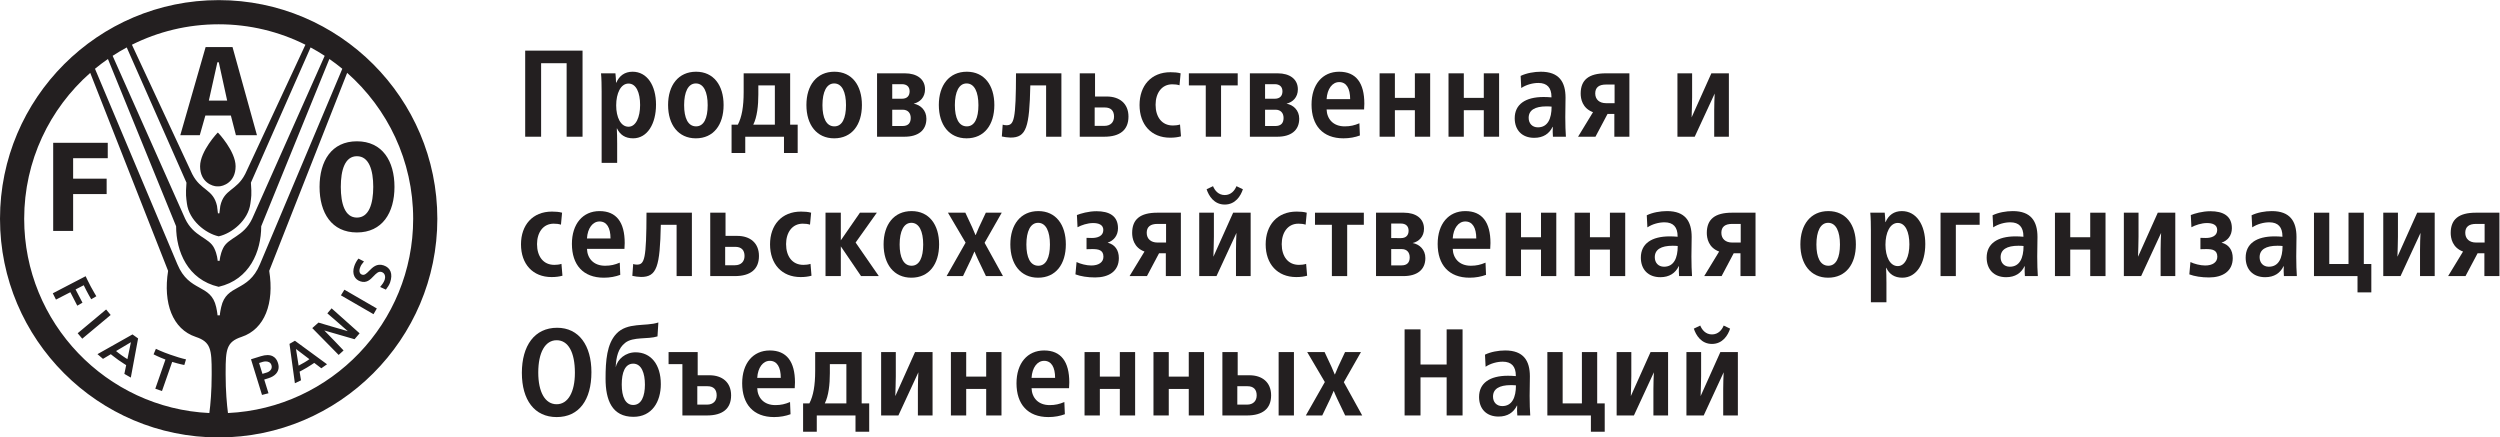 <?xml version="1.0" encoding="UTF-8" standalone="no"?>
<svg
   xmlns:dc="http://purl.org/dc/elements/1.1/"
   xmlns:cc="http://creativecommons.org/ns#"
   xmlns:rdf="http://www.w3.org/1999/02/22-rdf-syntax-ns#"
   xmlns:svg="http://www.w3.org/2000/svg"
   xmlns="http://www.w3.org/2000/svg"
   viewBox="0 0 324 56.693"
   height="56.693"
   width="324"
   xml:space="preserve"
   id="svg2"
   version="1.1"><defs
     id="defs6" /><g
     transform="matrix(1.333,0,0,-1.333,0,56.693)"
     id="g10"><g
       transform="scale(0.1)"
       id="g12"><path
         id="path14"
         style="fill:#231f20;fill-opacity:1;fill-rule:nonzero;stroke:none"
         d="m 348.5,173.895 5.406,-2.805 -0.543,-0.629 c -1.758,-2.121 -2.543,-3.219 -3.367,-5.641 -0.422,-1.101 -0.914,-3.179 -0.09,-4.765 0.399,-0.856 1.117,-1.465 2.16,-1.793 2.399,-0.817 4.465,1.285 6.852,3.726 3.328,3.379 7.449,7.555 14.113,5.293 6.77,-2.301 9.063,-8.328 6.27,-16.527 -0.848,-2.488 -2.399,-4.645 -3.828,-6.598 l -0.332,-0.429 -5.586,2.586 0.558,0.652 c 0.664,0.793 3,3.543 3.871,6.226 0.852,2.383 0.766,6.414 -2.863,7.637 -2.996,1.035 -5.258,-1.281 -7.879,-3.992 -3.187,-3.359 -6.855,-7.145 -12.894,-5.07 -2.653,0.879 -4.641,2.589 -5.762,4.824 -1.363,2.73 -1.402,6.25 -0.145,9.898 0.813,2.481 2.176,5.024 3.75,7.004 z m -13.656,-30.247 31.523,-18.261 -3.215,-5.559 -31.687,18.34 z m -12.446,-18.121 27.227,-24.289 -4.914,-5.742 c 0,0 -25.516,7.473 -29.395,8.512 2.883,-2.77 18.715,-19.442 18.715,-19.442 l -4.777,-4.336 -25.649,26.078 6.02,5.375 c 0,0 24.637,-7.348 28.512,-8.348 -2.883,2.711 -19.879,17.328 -19.879,17.328 z M 290.313,69.809 c 0.933,0.445 3.355,1.75 5.757,3.195 2.153,1.301 3.868,2.383 4.735,3.094 -1.258,0.938 -11.008,8.367 -13.035,9.914 0.414,-2.547 2.293,-14.633 2.543,-16.203 z m -3.579,24.203 31.215,-22.859 -5.547,-3.891 c 0,0 -6.273,4.746 -6.894,5.234 -0.371,-0.227 -3.582,-2.488 -7.063,-4.543 -3.269,-1.973 -6.808,-3.742 -7.16,-3.949 0.153,-0.789 1.371,-8.449 1.371,-8.449 l -5.961,-2.852 -5.242,38.277 z M 251.895,72.371 c 0.312,-1.059 2.96,-9.504 3.269,-10.547 1.324,0.387 4.199,1.285 4.199,1.285 0.953,0.285 3.215,1.184 4.289,3.258 0.352,0.676 0.543,1.406 0.543,2.195 0,0.594 -0.129,1.184 -0.316,1.859 -0.41,1.219 -1.152,2.176 -2.297,2.766 -1.941,1.035 -4.555,0.793 -6.187,0.285 0,0 -2.606,-0.816 -3.5,-1.102 z m 13.375,6.535 c 2.359,-1.238 4.078,-3.438 5.007,-6.555 0.414,-1.301 0.641,-2.566 0.641,-3.789 0,-5.027 -3.52,-8.996 -9.871,-10.969 0,0 -3.211,-0.996 -4.16,-1.305 0.371,-1.137 4.16,-13.336 4.16,-13.336 l -6.317,-1.625 -10.703,34.668 9.567,2.973 c 4.781,1.504 8.754,1.484 11.676,-0.062 z m -113.704,7.269 c 0,0 5.832,-2.914 14.114,-5.742 5.648,-1.953 10.457,-3.481 15.156,-4.519 l -1.637,-5.477 c 0,0 -4.492,0.793 -11.801,3.016 -0.41,-1.203 -9.914,-28.34 -9.914,-28.34 l -6.5,2.258 c 0,0 9.461,27.18 9.875,28.359 -6.812,2.547 -11.55,5.07 -11.55,5.07 z M 112.836,84 c 0.641,-0.555 2.98,-2.43 5.402,-4.156 2.461,-1.711 4.922,-3.34 5.649,-3.688 0.351,1.613 2.883,14.133 3.394,16.433 -2.051,-1.223 -13,-7.719 -14.445,-8.59 z m 15.957,16.18 5.465,-3.907 -7.078,-38.07 -6.274,3.602 c 0,0 1.574,7.762 1.758,8.492 -0.305,0.266 -3.953,2.441 -7.492,4.945 -3.606,2.566 -7.102,5.457 -7.434,5.68 -0.675,-0.406 -7.609,-4.52 -7.609,-4.52 l -5.367,4.582 33.676,18.973 z m -25.586,24.211 4.391,-5.321 -27.617,-23.062 -4.469,5.297 27.363,22.859 z m -19.953,32.367 c 0,0 2.797,-5.949 5.07,-10.18 2.258,-4.215 5.344,-9.305 5.344,-9.305 l -4.992,-2.914 c 0,0 -3.789,6.317 -7.266,13.625 -0.949,-0.488 -6.934,-3.605 -7.93,-4.093 0.582,-1.059 6.711,-12.883 6.711,-12.883 l -5.055,-2.918 c 0,0 -6.207,12.078 -6.746,13.109 C 67.316,140.652 54.418,134.02 54.418,134.02 l -3.086,6.125 31.57,16.425 z m 318.449,55.84 c 0,56.453 -24.883,107.164 -64.187,141.855 l -75.77,-192.484 c 5.031,-31.457 -4.281,-56.696 -26.906,-64.211 -14.652,-4.844 -15.465,-12.254 -15.465,-34.199 0,-1.199 0,1.645 0,-2.625 0,-15.617 1.184,-28.914 2.262,-37.199 100.078,4.726 180.066,87.621 180.066,188.864 z m -188.418,5.293 0.895,7.187 c 3.668,16.633 15.758,14.574 24.136,30.922 0.043,0.063 0.141,0.246 0.141,0.246 0.25,0.59 41.34,88.738 58.481,125.567 -25.399,12.703 -54.024,19.871 -84.333,19.871 -30.281,0 -58.929,-7.168 -84.347,-19.871 17.137,-36.829 58.207,-124.977 58.539,-125.567 0,0 0.078,-0.183 0.121,-0.246 8.34,-16.348 20.41,-14.289 24.078,-30.922 l 0.891,-7.187 z m -0.801,-22.336 c -12.777,2.851 -28.691,15.558 -30.761,31.863 -0.746,6.23 -1.348,7.937 -0.434,20.297 l -58.082,131.473 c -4.684,-2.524 -9.238,-5.254 -13.703,-8.165 17.367,-39.046 70.461,-158.261 70.5,-158.386 8.402,-17.711 23.144,-18.059 28.234,-28.578 3.067,-6.27 3.332,-11.852 3.379,-12.321 h 1.942 c 0.039,0.469 0.351,6.051 3.375,12.321 5.113,10.519 19.851,10.867 28.23,28.578 0.047,0.125 53.16,119.34 70.512,158.386 -4.41,2.911 -9.012,5.641 -13.707,8.165 L 243.945,247.715 c 0.914,-12.36 0.313,-14.067 -0.5,-20.297 -2.066,-16.305 -17.98,-29.012 -30.691,-31.863 z m 0.039,-49.082 c -30.117,7.004 -41.296,34.449 -41.296,58.84 l -66.282,162.636 c -4.324,-2.992 -8.523,-6.168 -12.586,-9.508 14.579,-34.523 80.008,-189.773 80.086,-190.019 11.575,-27.871 32.649,-18.625 37.743,-41.676 1.218,-5.555 1.3,-7.996 1.3,-7.996 h 2.258 c 0,0 0.043,2.441 1.305,7.996 5.094,23.051 26.101,13.805 37.691,41.676 0.086,0.246 65.516,155.496 80.071,190.019 -4.059,3.34 -8.239,6.516 -12.586,9.508 L 253.965,205.313 c 0,-24.391 -11.195,-51.836 -41.32,-58.84 z M 203.539,23.734 c 1.141,8.285 2.258,21.582 2.258,37.199 0,4.269 0,1.426 0,2.625 0,21.945 -0.809,29.355 -15.461,34.199 -22.625,7.515 -31.879,32.754 -26.906,64.211 L 87.723,354.453 C 48.348,319.762 23.512,269.051 23.512,212.598 23.512,111.355 103.52,28.461 203.539,23.734 Z M 331.344,243.602 c 0,16.472 4.031,29.824 15.668,29.824 11.676,0 15.875,-13.352 15.875,-29.824 0,-16.45 -4.199,-29.844 -15.875,-29.844 -11.637,0 -15.668,13.394 -15.668,29.844 z m -20.66,0 c 0,-25.161 11.675,-44.297 36.328,-44.297 24.711,0 36.511,19.136 36.511,44.297 0,25.183 -11.8,44.324 -36.511,44.324 -24.653,0 -36.328,-19.141 -36.328,-44.324 z M 220.863,327.5 h -17.816 l 8.301,37.273 h 1.363 z m 8.512,-33.652 h 20.449 l -23.761,85.707 h -26.145 l -24.629,-85.707 h 18.941 l 5.438,19.156 h 24.801 z M 51.711,200.754 h 19.387 v 35.848 h 32.59 v 14.98 H 71.098 v 19.91 h 33.664 v 14.961 H 51.711 Z M 211.797,296.43 c 0.269,0 17.266,-18.215 17.266,-32.774 0,-15.773 -12.293,-19.547 -16.458,-19.547 -0.207,0 -0.457,0.024 -0.718,0.047 h -0.168 c -0.274,-0.023 -0.543,-0.047 -0.723,-0.047 -4.141,0 -16.461,3.774 -16.461,19.547 0,14.559 16.953,32.774 17.262,32.774 z M 212.605,0 C 95.383,0 0,95.375 0,212.598 0,329.82 95.383,425.195 212.605,425.195 c 117.231,0 212.59,-95.375 212.59,-212.597 C 425.195,95.375 329.836,0 212.605,0" /><path
         id="path16"
         style="fill:#231f20;fill-opacity:1;fill-rule:nonzero;stroke:none"
         d="m 510.609,376.082 h 55.762 v -83.699 h -15.469 v 71.465 h -24.816 v -71.465 h -15.477 v 83.699" /><path
         id="path18"
         style="fill:#231f20;fill-opacity:1;fill-rule:nonzero;stroke:none"
         d="m 622.34,323.203 c 0,12.106 -3.84,20.86 -11.27,20.86 -7.554,0 -11.992,-9.477 -11.992,-21.227 0,-11.512 4.317,-20.746 11.992,-20.746 7.196,0 11.27,9.344 11.27,21.113 z m -37.406,12.828 c 0,5.637 -0.125,13.543 -0.602,17.981 h 14.023 c 0.356,-2.758 0.477,-6.36 0.598,-9.106 h 0.246 c 2.871,6.715 8.156,10.664 15.828,10.664 14.032,0 22.782,-13.187 22.782,-32.019 0,-18.59 -8.395,-32.735 -22.301,-32.735 -7.676,0 -12.715,3.481 -15.598,9.594 h -0.23 c 0.23,-3.246 0.355,-9.949 0.355,-14.504 v -18.953 h -15.101 v 69.078" /><path
         id="path20"
         style="fill:#231f20;fill-opacity:1;fill-rule:nonzero;stroke:none"
         d="m 688.031,323.082 c 0,12.703 -3.836,21.102 -11.511,21.102 -7.442,0 -11.387,-8.278 -11.387,-21.102 0,-12.48 3.711,-20.637 11.621,-20.637 7.562,0 11.277,7.91 11.277,20.637 z m -38.496,0.121 c 0,19.301 10.078,32.367 27.219,32.367 17.031,0 26.754,-13.187 26.754,-32.367 0,-19.32 -9.836,-32.387 -26.988,-32.387 -17.028,0 -26.985,13.188 -26.985,32.387" /><path
         id="path22"
         style="fill:#231f20;fill-opacity:1;fill-rule:nonzero;stroke:none"
         d="m 753.352,304.125 v 38.137 h -16.063 v -8.879 c 0,-10.668 -1.199,-21.949 -4.918,-29.258 z m -42.09,0 h 6.117 c 3.836,7.309 5.641,17.387 5.641,31.539 v 18.348 h 45.203 v -49.887 h 7.32 v -27.582 h -13.316 v 15.84 h -37.653 v -15.84 h -13.312 v 27.582" /><path
         id="path24"
         style="fill:#231f20;fill-opacity:1;fill-rule:nonzero;stroke:none"
         d="m 822.527,323.082 c 0,12.703 -3.836,21.102 -11.511,21.102 -7.442,0 -11.391,-8.278 -11.391,-21.102 0,-12.48 3.715,-20.637 11.625,-20.637 7.563,0 11.277,7.91 11.277,20.637 z m -38.5,0.121 c 0,19.301 10.078,32.367 27.223,32.367 17.027,0 26.746,-13.187 26.746,-32.367 0,-19.32 -9.828,-32.387 -26.98,-32.387 -17.032,0 -26.989,13.188 -26.989,32.387" /><path
         id="path26"
         style="fill:#231f20;fill-opacity:1;fill-rule:nonzero;stroke:none"
         d="m 877.656,302.801 c 4.918,0 7.797,2.527 7.797,7.801 0,4.925 -2.879,8.039 -7.797,8.039 h -10.191 v -15.84 z m -0.722,26.512 c 4.683,0 7.441,2.523 7.441,7.195 0,4.551 -2.883,6.953 -7.441,6.953 h -9.469 v -14.148 z m -24.223,24.699 h 27.102 c 11.515,0 19.546,-5.516 19.546,-15.578 0,-7.676 -4.918,-12.481 -11.035,-13.918 6.598,-1.2 12.36,-6.364 12.36,-14.629 0,-11.629 -8.399,-17.504 -21.227,-17.504 h -26.746 v 61.629" /><path
         id="path28"
         style="fill:#231f20;fill-opacity:1;fill-rule:nonzero;stroke:none"
         d="m 951.262,323.082 c 0,12.703 -3.84,21.102 -11.512,21.102 -7.441,0 -11.391,-8.278 -11.391,-21.102 0,-12.48 3.715,-20.637 11.621,-20.637 7.563,0 11.282,7.91 11.282,20.637 z m -38.496,0.121 c 0,19.301 10.078,32.367 27.214,32.367 17.032,0 26.754,-13.187 26.754,-32.367 0,-19.32 -9.836,-32.387 -26.984,-32.387 -17.031,0 -26.984,13.188 -26.984,32.387" /><path
         id="path30"
         style="fill:#231f20;fill-opacity:1;fill-rule:nonzero;stroke:none"
         d="m 974.023,292.617 0.836,11.508 c 0.965,-0.367 2.274,-0.602 3.602,-0.602 7.551,0 9.23,5.407 9.352,50.489 h 44.127 v -61.629 h -14.87 v 49.879 h -15.35 c -0.84,-40.774 -3.837,-50.723 -19.193,-50.723 -2.39,0 -6.824,0.598 -8.504,1.078" /><path
         id="path32"
         style="fill:#231f20;fill-opacity:1;fill-rule:nonzero;stroke:none"
         d="m 1073.76,302.926 c 6,0 9.36,3.601 9.36,9 0,5.758 -3.12,8.875 -8.88,8.875 h -9.95 v -17.875 z m -23.98,51.086 h 14.86 v -22.543 h 11.4 c 12.48,0 21.11,-6.84 21.11,-19.543 0,-13.071 -8.4,-19.543 -23.51,-19.543 h -23.86 v 61.629" /><path
         id="path34"
         style="fill:#231f20;fill-opacity:1;fill-rule:nonzero;stroke:none"
         d="m 1107.92,323.203 c 0,18.824 11.27,31.891 30.09,31.891 3.48,0 6.84,-0.235 9.84,-1.082 l -1.08,-11.629 c -2.27,0.722 -4.43,0.953 -7.08,0.953 -10.18,0 -16.18,-8.508 -16.18,-19.898 0,-11.758 6,-20.145 16.78,-20.145 2.28,0 4.69,0.23 6.97,0.953 l 0.95,-11.508 c -3.11,-0.843 -6.36,-1.312 -10.55,-1.312 -18.34,0 -29.74,12.699 -29.74,31.777" /><path
         id="path36"
         style="fill:#231f20;fill-opacity:1;fill-rule:nonzero;stroke:none"
         d="m 1172.29,342.262 h -16.43 v 11.75 h 47.49 v -11.75 h -16.19 v -49.879 h -14.87 v 49.879" /><path
         id="path38"
         style="fill:#231f20;fill-opacity:1;fill-rule:nonzero;stroke:none"
         d="m 1240.14,302.801 c 4.92,0 7.8,2.527 7.8,7.801 0,4.925 -2.88,8.039 -7.8,8.039 h -10.19 v -15.84 z m -0.72,26.512 c 4.68,0 7.44,2.523 7.44,7.195 0,4.551 -2.88,6.953 -7.44,6.953 h -9.47 v -14.148 z m -24.23,24.699 h 27.11 c 11.51,0 19.54,-5.516 19.54,-15.578 0,-7.676 -4.92,-12.481 -11.03,-13.918 6.59,-1.2 12.35,-6.364 12.35,-14.629 0,-11.629 -8.39,-17.504 -21.22,-17.504 h -26.75 v 61.629" /><path
         id="path40"
         style="fill:#231f20;fill-opacity:1;fill-rule:nonzero;stroke:none"
         d="m 1312.68,328.953 c 0,10.313 -3.61,16.539 -10.68,16.539 -6.59,0 -11.62,-6.469 -12.22,-16.539 z m -37.54,-5.281 c 0,19.433 10.55,31.898 26.86,31.898 16.43,0 24.47,-10.914 24.47,-31.054 0,-1.555 -0.12,-4.325 -0.24,-5.637 h -36.45 c 0.35,-9.234 6.35,-16.434 17.61,-16.434 5.41,0 9.48,0.969 14.28,3.004 l 0.48,-11.863 c -4.56,-1.691 -9.95,-2.77 -15.95,-2.77 -20.26,0 -31.06,12.598 -31.06,32.856" /><path
         id="path42"
         style="fill:#231f20;fill-opacity:1;fill-rule:nonzero;stroke:none"
         d="m 1341.3,354.012 h 14.87 v -23.867 h 19.43 v 23.867 h 14.87 v -61.629 h -14.87 v 25.769 h -19.43 v -25.769 h -14.87 v 61.629" /><path
         id="path44"
         style="fill:#231f20;fill-opacity:1;fill-rule:nonzero;stroke:none"
         d="m 1408.31,354.012 h 14.87 v -23.867 h 19.43 v 23.867 h 14.88 v -61.629 h -14.88 v 25.769 h -19.43 v -25.769 h -14.87 v 61.629" /><path
         id="path46"
         style="fill:#231f20;fill-opacity:1;fill-rule:nonzero;stroke:none"
         d="m 1508.53,321.637 c -1.08,0.121 -2.76,0.242 -4.92,0.242 -11.39,0 -17.38,-3.727 -17.38,-11.156 0,-5.274 3.35,-9.235 8.98,-9.235 9.6,0 13.32,8.52 13.32,20.149 z m -35.86,-11.282 c 0,13.438 10.31,20.637 28.06,20.637 2.04,0 5.16,-0.113 7.68,-0.359 v 0.48 c 0,8.867 -4.2,13.543 -12.72,13.543 -5.51,0 -11.74,-1.672 -16.66,-4.91 l -0.6,11.754 c 5.63,2.746 13.19,4.07 19.67,4.07 17.74,0 23.98,-9.957 23.98,-25.179 0,-5.996 -0.23,-15.352 -0.23,-18.957 0,-7.188 0.23,-14.379 0.59,-19.051 h -12.6 c -0.11,0.957 -0.23,2.992 -0.23,4.781 0,1.32 0,3.125 0.12,4.805 h -0.24 c -3.24,-6.715 -9.11,-10.664 -17.87,-10.664 -11.99,0 -18.95,7.675 -18.95,19.05" /><path
         id="path48"
         style="fill:#231f20;fill-opacity:1;fill-rule:nonzero;stroke:none"
         d="m 1569.77,324.996 v 18.109 h -8.39 c -6.59,0 -10.43,-2.636 -10.43,-8.644 0,-5.984 4.19,-9.465 10.43,-9.465 z m -20.98,-8.758 c -10.44,3.84 -11.99,13.075 -11.99,18.114 0,13.3 7.91,19.66 24.46,19.66 h 22.9 v -61.629 h -14.63 v 22.176 h -6.6 l -11.75,-22.176 h -16.91 l 14.52,23.855" /><path
         id="path50"
         style="fill:#231f20;fill-opacity:1;fill-rule:nonzero;stroke:none"
         d="m 1630.88,354.012 h 14.27 v -23.379 c 0,-5.637 -0.36,-14.149 -0.48,-19.434 l 19.19,42.813 h 17.03 v -61.629 h -14.27 v 25.539 c 0,6.594 0.25,11.633 0.48,16.43 l -19.42,-41.969 h -16.8 v 61.629" /><path
         id="path52"
         style="fill:#231f20;fill-opacity:1;fill-rule:nonzero;stroke:none"
         d="m 506.531,187.699 c 0,18.824 11.278,31.891 30.102,31.891 3.48,0 6.84,-0.235 9.844,-1.078 l -1.09,-11.633 c -2.274,0.723 -4.43,0.957 -7.074,0.957 -10.192,0 -16.188,-8.512 -16.188,-19.902 0,-11.758 5.996,-20.145 16.785,-20.145 2.281,0 4.684,0.234 6.965,0.957 l 0.957,-11.512 c -3.117,-0.843 -6.363,-1.312 -10.559,-1.312 -18.343,0 -29.742,12.699 -29.742,31.777" /><path
         id="path54"
         style="fill:#231f20;fill-opacity:1;fill-rule:nonzero;stroke:none"
         d="m 593.57,193.453 c 0,10.313 -3.605,16.535 -10.675,16.535 -6.594,0 -11.625,-6.468 -12.227,-16.535 z m -37.539,-5.285 c 0,19.434 10.555,31.898 26.864,31.898 16.425,0 24.468,-10.906 24.468,-31.054 0,-1.555 -0.121,-4.324 -0.246,-5.637 h -36.449 c 0.355,-9.234 6.352,-16.434 17.617,-16.434 5.406,0 9.481,0.973 14.274,3.004 l 0.488,-11.863 c -4.563,-1.691 -9.957,-2.769 -15.945,-2.769 -20.27,0 -31.071,12.601 -31.071,32.855" /><path
         id="path56"
         style="fill:#231f20;fill-opacity:1;fill-rule:nonzero;stroke:none"
         d="m 614.773,157.113 0.836,11.508 c 0.969,-0.363 2.282,-0.598 3.606,-0.598 7.547,0 9.226,5.403 9.348,50.489 h 44.128 V 156.879 H 657.82 v 49.879 h -15.347 c -0.836,-40.766 -3.84,-50.723 -19.188,-50.723 -2.39,0 -6.832,0.602 -8.512,1.078" /><path
         id="path58"
         style="fill:#231f20;fill-opacity:1;fill-rule:nonzero;stroke:none"
         d="m 714.516,167.422 c 5.996,0 9.355,3.601 9.355,9 0,5.762 -3.125,8.875 -8.875,8.875 h -9.953 v -17.875 z m -23.989,51.09 h 14.868 v -22.547 h 11.402 c 12.473,0 21.101,-6.84 21.101,-19.543 0,-13.067 -8.394,-19.543 -23.503,-19.543 h -23.868 v 61.633" /><path
         id="path60"
         style="fill:#231f20;fill-opacity:1;fill-rule:nonzero;stroke:none"
         d="m 748.668,187.699 c 0,18.824 11.277,31.891 30.102,31.891 3.48,0 6.839,-0.235 9.843,-1.078 l -1.093,-11.633 c -2.266,0.723 -4.422,0.957 -7.071,0.957 -10.191,0 -16.187,-8.512 -16.187,-19.902 0,-11.758 5.996,-20.145 16.789,-20.145 2.277,0 4.679,0.234 6.961,0.957 l 0.957,-11.512 c -3.114,-0.843 -6.364,-1.312 -10.555,-1.312 -18.348,0 -29.746,12.699 -29.746,31.777" /><path
         id="path62"
         style="fill:#231f20;fill-opacity:1;fill-rule:nonzero;stroke:none"
         d="m 802.605,218.512 h 14.875 v -26.864 l 18.583,26.864 h 16.433 l -20.625,-29.02 22.547,-32.613 h -17.273 l -19.665,28.898 v -28.898 h -14.875 v 61.633" /><path
         id="path64"
         style="fill:#231f20;fill-opacity:1;fill-rule:nonzero;stroke:none"
         d="m 897.566,187.578 c 0,12.703 -3.836,21.102 -11.511,21.102 -7.442,0 -11.391,-8.274 -11.391,-21.102 0,-12.48 3.715,-20.637 11.625,-20.637 7.563,0 11.277,7.911 11.277,20.637 z m -38.496,0.121 c 0,19.305 10.075,32.367 27.219,32.367 17.031,0 26.746,-13.187 26.746,-32.367 0,-19.32 -9.828,-32.386 -26.98,-32.386 -17.032,0 -26.985,13.187 -26.985,32.386" /><path
         id="path66"
         style="fill:#231f20;fill-opacity:1;fill-rule:nonzero;stroke:none"
         d="m 938.793,189.371 -17.152,29.141 h 16.918 c 6.226,-13.067 8.507,-18.231 9.832,-21.711 h 0.23 c 1.324,3.48 3.484,8.519 9.836,21.711 h 15.473 l -16.672,-29.266 17.875,-32.367 h -16.555 c -7.195,14.859 -9.957,20.742 -11.035,23.734 h -0.234 c -1.2,-3.113 -3.723,-8.875 -11.032,-23.734 h -15.949 l 18.465,32.492" /><path
         id="path68"
         style="fill:#231f20;fill-opacity:1;fill-rule:nonzero;stroke:none"
         d="m 1020.8,187.578 c 0,12.703 -3.84,21.102 -11.52,21.102 -7.44,0 -11.389,-8.274 -11.389,-21.102 0,-12.48 3.719,-20.637 11.629,-20.637 7.56,0 11.28,7.911 11.28,20.637 z m -38.503,0.121 c 0,19.305 10.074,32.367 27.223,32.367 17.02,0 26.74,-13.187 26.74,-32.367 0,-19.32 -9.83,-32.386 -26.98,-32.386 -17.03,0 -26.983,13.187 -26.983,32.386" /><path
         id="path70"
         style="fill:#231f20;fill-opacity:1;fill-rule:nonzero;stroke:none"
         d="m 1045.59,158.551 1.08,11.984 c 3.6,-1.789 9.6,-3.359 14.27,-3.359 7.07,0 11.87,3.004 11.87,8.523 0,6.598 -4.92,7.442 -10.79,7.442 -1.08,0 -3.59,0 -5.64,-0.125 v 11.035 c 2.16,-0.121 4.56,-0.121 5.28,-0.121 5.15,0 11.04,1.679 11.04,7.797 0,5.152 -4.69,6.718 -9.96,6.718 -5.39,0 -11.39,-2.043 -15.11,-4.082 l -0.6,11.867 c 3.6,1.438 11.15,3.715 19.07,3.715 12.23,0 20.87,-4.437 20.87,-16.547 0,-7.187 -4.21,-12.113 -10.08,-14.027 7.07,-1.793 10.91,-7.187 10.91,-14.988 0,-12.953 -9.95,-18.828 -23.02,-18.828 -7.32,0 -14.15,1.082 -19.19,2.996" /><path
         id="path72"
         style="fill:#231f20;fill-opacity:1;fill-rule:nonzero;stroke:none"
         d="m 1133.7,189.492 v 18.11 h -8.39 c -6.59,0 -10.43,-2.637 -10.43,-8.641 0,-5.988 4.19,-9.469 10.43,-9.469 z m -20.98,-8.754 c -10.43,3.836 -11.99,13.071 -11.99,18.11 0,13.3 7.91,19.664 24.46,19.664 h 22.9 v -61.633 h -14.62 v 22.18 h -6.6 l -11.76,-22.18 h -16.91 l 14.52,23.859" /><path
         id="path74"
         style="fill:#231f20;fill-opacity:1;fill-rule:nonzero;stroke:none"
         d="m 1173.12,241.305 6.24,2.992 c 1.68,-4.195 5.27,-8.633 11.39,-8.633 6.12,0 9.71,4.438 11.39,8.633 l 6.24,-2.992 c -2.03,-6.364 -7.19,-14.883 -17.63,-14.883 -10.43,0 -15.58,8.519 -17.63,14.883 z m -7.19,-22.793 h 14.27 v -23.379 c 0,-5.641 -0.36,-14.153 -0.48,-19.434 l 19.19,42.813 h 17.03 v -61.633 h -14.27 v 25.539 c 0,6.594 0.24,11.633 0.47,16.43 l -19.42,-41.969 h -16.79 v 61.633" /><path
         id="path76"
         style="fill:#231f20;fill-opacity:1;fill-rule:nonzero;stroke:none"
         d="m 1230.54,187.699 c 0,18.824 11.28,31.891 30.1,31.891 3.48,0 6.84,-0.235 9.84,-1.078 l -1.09,-11.633 c -2.27,0.723 -4.42,0.957 -7.07,0.957 -10.19,0 -16.18,-8.512 -16.18,-19.902 0,-11.758 5.99,-20.145 16.78,-20.145 2.28,0 4.68,0.234 6.96,0.957 l 0.96,-11.512 c -3.12,-0.843 -6.36,-1.312 -10.56,-1.312 -18.34,0 -29.74,12.699 -29.74,31.777" /><path
         id="path78"
         style="fill:#231f20;fill-opacity:1;fill-rule:nonzero;stroke:none"
         d="m 1294.91,206.758 h -16.42 v 11.754 h 47.49 v -11.754 h -16.19 v -49.879 h -14.88 v 49.879" /><path
         id="path80"
         style="fill:#231f20;fill-opacity:1;fill-rule:nonzero;stroke:none"
         d="m 1362.78,167.301 c 4.92,0 7.8,2.523 7.8,7.797 0,4.925 -2.88,8.043 -7.8,8.043 h -10.19 v -15.84 z m -0.72,26.508 c 4.68,0 7.44,2.523 7.44,7.199 0,4.547 -2.88,6.953 -7.44,6.953 h -9.47 v -14.152 z m -24.23,24.703 h 27.11 c 11.51,0 19.54,-5.52 19.54,-15.582 0,-7.676 -4.92,-12.481 -11.03,-13.918 6.59,-1.199 12.35,-6.36 12.35,-14.629 0,-11.629 -8.39,-17.504 -21.22,-17.504 h -26.75 v 61.633" /><path
         id="path82"
         style="fill:#231f20;fill-opacity:1;fill-rule:nonzero;stroke:none"
         d="m 1435.3,193.453 c 0,10.313 -3.6,16.535 -10.68,16.535 -6.59,0 -11.62,-6.468 -12.22,-16.535 z m -37.54,-5.285 c 0,19.434 10.56,31.898 26.86,31.898 16.43,0 24.48,-10.906 24.48,-31.054 0,-1.555 -0.13,-4.324 -0.25,-5.637 h -36.45 c 0.36,-9.234 6.35,-16.434 17.63,-16.434 5.39,0 9.47,0.973 14.26,3.004 l 0.49,-11.863 c -4.56,-1.691 -9.96,-2.769 -15.95,-2.769 -20.27,0 -31.07,12.601 -31.07,32.855" /><path
         id="path84"
         style="fill:#231f20;fill-opacity:1;fill-rule:nonzero;stroke:none"
         d="m 1463.93,218.512 h 14.87 v -23.867 h 19.43 v 23.867 h 14.87 v -61.633 h -14.87 v 25.773 h -19.43 v -25.773 h -14.87 v 61.633" /><path
         id="path86"
         style="fill:#231f20;fill-opacity:1;fill-rule:nonzero;stroke:none"
         d="m 1530.93,218.512 h 14.88 v -23.867 h 19.43 v 23.867 h 14.87 v -61.633 h -14.87 v 25.773 h -19.43 v -25.773 h -14.88 v 61.633" /><path
         id="path88"
         style="fill:#231f20;fill-opacity:1;fill-rule:nonzero;stroke:none"
         d="m 1631.16,186.133 c -1.08,0.121 -2.76,0.246 -4.92,0.246 -11.39,0 -17.39,-3.727 -17.39,-11.16 0,-5.274 3.35,-9.227 8.99,-9.227 9.6,0 13.32,8.516 13.32,20.141 z m -35.86,-11.281 c 0,13.441 10.31,20.636 28.06,20.636 2.04,0 5.16,-0.113 7.68,-0.355 v 0.476 c 0,8.868 -4.2,13.551 -12.72,13.551 -5.52,0 -11.75,-1.68 -16.66,-4.918 l -0.6,11.754 c 5.62,2.75 13.19,4.07 19.66,4.07 17.76,0 23.99,-9.949 23.99,-25.179 0,-5.996 -0.24,-15.352 -0.24,-18.953 0,-7.188 0.24,-14.383 0.59,-19.055 h -12.59 c -0.11,0.957 -0.23,2.992 -0.23,4.785 0,1.324 0,3.125 0.12,4.801 h -0.25 c -3.23,-6.715 -9.11,-10.664 -17.86,-10.664 -11.99,0 -18.95,7.676 -18.95,19.051" /><path
         id="path90"
         style="fill:#231f20;fill-opacity:1;fill-rule:nonzero;stroke:none"
         d="m 1692.4,189.492 v 18.11 h -8.38 c -6.6,0 -10.44,-2.637 -10.44,-8.641 0,-5.988 4.2,-9.469 10.44,-9.469 z m -20.97,-8.754 c -10.44,3.836 -12,13.071 -12,18.11 0,13.3 7.91,19.664 24.46,19.664 h 22.91 v -61.633 h -14.63 v 22.18 h -6.6 l -11.75,-22.18 h -16.91 l 14.52,23.859" /><path
         id="path92"
         style="fill:#231f20;fill-opacity:1;fill-rule:nonzero;stroke:none"
         d="m 1788.89,187.578 c 0,12.703 -3.84,21.102 -11.51,21.102 -7.44,0 -11.39,-8.274 -11.39,-21.102 0,-12.48 3.71,-20.637 11.62,-20.637 7.57,0 11.28,7.911 11.28,20.637 z m -38.49,0.121 c 0,19.305 10.07,32.367 27.21,32.367 17.03,0 26.75,-13.187 26.75,-32.367 0,-19.32 -9.83,-32.386 -26.98,-32.386 -17.03,0 -26.98,13.187 -26.98,32.386" /><path
         id="path94"
         style="fill:#231f20;fill-opacity:1;fill-rule:nonzero;stroke:none"
         d="m 1856.38,187.699 c 0,12.106 -3.84,20.86 -11.27,20.86 -7.56,0 -11.99,-9.477 -11.99,-21.223 0,-11.516 4.32,-20.746 11.99,-20.746 7.19,0 11.27,9.344 11.27,21.109 z m -37.41,12.828 c 0,5.641 -0.12,13.543 -0.6,17.985 h 14.03 c 0.35,-2.758 0.48,-6.364 0.6,-9.11 h 0.24 c 2.87,6.715 8.15,10.664 15.83,10.664 14.03,0 22.78,-13.187 22.78,-32.019 0,-18.59 -8.4,-32.734 -22.3,-32.734 -7.68,0 -12.72,3.48 -15.6,9.597 h -0.23 c 0.23,-3.246 0.36,-9.953 0.36,-14.504 v -18.957 h -15.11 v 69.078" /><path
         id="path96"
         style="fill:#231f20;fill-opacity:1;fill-rule:nonzero;stroke:none"
         d="m 1886.68,218.512 h 38.02 v -11.754 h -23.15 v -49.879 h -14.87 v 61.633" /><path
         id="path98"
         style="fill:#231f20;fill-opacity:1;fill-rule:nonzero;stroke:none"
         d="m 1967.37,186.133 c -1.08,0.121 -2.76,0.246 -4.92,0.246 -11.39,0 -17.38,-3.727 -17.38,-11.16 0,-5.274 3.34,-9.227 8.98,-9.227 9.6,0 13.32,8.516 13.32,20.141 z m -35.86,-11.281 c 0,13.441 10.31,20.636 28.06,20.636 2.04,0 5.16,-0.113 7.68,-0.355 v 0.476 c 0,8.868 -4.2,13.551 -12.72,13.551 -5.51,0 -11.74,-1.68 -16.66,-4.918 l -0.6,11.754 c 5.63,2.75 13.19,4.07 19.66,4.07 17.76,0 23.99,-9.949 23.99,-25.179 0,-5.996 -0.24,-15.352 -0.24,-18.953 0,-7.188 0.24,-14.383 0.59,-19.055 h -12.59 c -0.11,0.957 -0.23,2.992 -0.23,4.785 0,1.324 0,3.125 0.12,4.801 h -0.24 c -3.24,-6.715 -9.12,-10.664 -17.87,-10.664 -11.99,0 -18.95,7.676 -18.95,19.051" /><path
         id="path100"
         style="fill:#231f20;fill-opacity:1;fill-rule:nonzero;stroke:none"
         d="m 1997.91,218.512 h 14.87 v -23.867 h 19.43 v 23.867 h 14.87 v -61.633 h -14.87 v 25.773 h -19.43 v -25.773 h -14.87 v 61.633" /><path
         id="path102"
         style="fill:#231f20;fill-opacity:1;fill-rule:nonzero;stroke:none"
         d="m 2064.9,218.512 h 14.27 v -23.379 c 0,-5.641 -0.35,-14.153 -0.47,-19.434 l 19.19,42.813 h 17.02 v -61.633 h -14.27 v 25.539 c 0,6.594 0.25,11.633 0.48,16.43 l -19.42,-41.969 h -16.8 v 61.633" /><path
         id="path104"
         style="fill:#231f20;fill-opacity:1;fill-rule:nonzero;stroke:none"
         d="m 2128.56,158.551 1.08,11.984 c 3.61,-1.789 9.6,-3.359 14.27,-3.359 7.08,0 11.87,3.004 11.87,8.523 0,6.598 -4.92,7.442 -10.79,7.442 -1.08,0 -3.59,0 -5.64,-0.125 v 11.035 c 2.16,-0.121 4.56,-0.121 5.28,-0.121 5.16,0 11.04,1.679 11.04,7.797 0,5.152 -4.68,6.718 -9.96,6.718 -5.39,0 -11.38,-2.043 -15.11,-4.082 l -0.6,11.867 c 3.6,1.438 11.16,3.715 19.07,3.715 12.23,0 20.87,-4.437 20.87,-16.547 0,-7.187 -4.2,-12.113 -10.08,-14.027 7.08,-1.793 10.92,-7.187 10.92,-14.988 0,-12.953 -9.96,-18.828 -23.03,-18.828 -7.32,0 -14.15,1.082 -19.19,2.996" /><path
         id="path106"
         style="fill:#231f20;fill-opacity:1;fill-rule:nonzero;stroke:none"
         d="m 2219.2,186.133 c -1.08,0.121 -2.76,0.246 -4.92,0.246 -11.39,0 -17.39,-3.727 -17.39,-11.16 0,-5.274 3.35,-9.227 8.99,-9.227 9.6,0 13.32,8.516 13.32,20.141 z m -35.87,-11.281 c 0,13.441 10.32,20.636 28.07,20.636 2.04,0 5.16,-0.113 7.68,-0.355 v 0.476 c 0,8.868 -4.2,13.551 -12.72,13.551 -5.52,0 -11.75,-1.68 -16.66,-4.918 l -0.6,11.754 c 5.63,2.75 13.19,4.07 19.66,4.07 17.75,0 23.98,-9.949 23.98,-25.179 0,-5.996 -0.23,-15.352 -0.23,-18.953 0,-7.188 0.23,-14.383 0.59,-19.055 h -12.59 c -0.11,0.957 -0.23,2.992 -0.23,4.785 0,1.324 0,3.125 0.12,4.801 h -0.25 c -3.23,-6.715 -9.11,-10.664 -17.86,-10.664 -11.99,0 -18.96,7.676 -18.96,19.051" /><path
         id="path108"
         style="fill:#231f20;fill-opacity:1;fill-rule:nonzero;stroke:none"
         d="m 2292.08,156.879 h -42.33 v 61.633 h 14.86 v -49.891 h 18.72 v 49.891 h 14.87 v -49.891 h 7.31 v -27.582 h -13.43 v 15.84" /><path
         id="path110"
         style="fill:#231f20;fill-opacity:1;fill-rule:nonzero;stroke:none"
         d="m 2317.11,218.512 h 14.27 v -23.379 c 0,-5.641 -0.35,-14.153 -0.48,-19.434 l 19.19,42.813 h 17.03 v -61.633 h -14.27 v 25.539 c 0,6.594 0.24,11.633 0.48,16.43 l -19.42,-41.969 h -16.8 v 61.633" /><path
         id="path112"
         style="fill:#231f20;fill-opacity:1;fill-rule:nonzero;stroke:none"
         d="m 2415.65,189.492 v 18.11 h -8.38 c -6.6,0 -10.44,-2.637 -10.44,-8.641 0,-5.988 4.2,-9.469 10.44,-9.469 z m -20.98,-8.754 c -10.43,3.836 -11.99,13.071 -11.99,18.11 0,13.3 7.91,19.664 24.46,19.664 h 22.9 v -61.633 h -14.62 v 22.18 h -6.6 l -11.75,-22.18 h -16.91 l 14.51,23.859" /><path
         id="path114"
         style="fill:#231f20;fill-opacity:1;fill-rule:nonzero;stroke:none"
         d="m 558.941,62.867 c 0,20.027 -6.468,31.652 -17.75,31.652 -11.156,0 -17.867,-11.867 -17.867,-31.41 0,-18.953 6.598,-30.82 17.867,-30.82 11.036,0 17.75,11.742 17.75,30.578 z m -51.562,-0.125 c 0,26.504 12.344,43.895 34.293,43.895 21.226,0 33.332,-17.266 33.332,-43.18 0,-27.102 -12.106,-43.648 -33.813,-43.648 -21.589,0 -33.812,16.672 -33.812,42.934" /><path
         id="path116"
         style="fill:#231f20;fill-opacity:1;fill-rule:nonzero;stroke:none"
         d="m 627.02,51.352 c 0,11.027 -3.235,20.391 -11.391,20.391 -8.039,0 -11.156,-8.754 -11.156,-20.277 0,-11.992 3.593,-19.898 11.156,-19.898 8.031,0 11.391,8.629 11.391,19.785 z m -38.266,5.754 c 0,17.996 1.324,33.699 10.324,43.535 10.789,11.757 28.543,6.953 41.012,11.144 l -0.848,-13.539 c -9.461,-3.012 -23.613,-0.121 -31.41,-6.25 -6.719,-5.273 -8.754,-13.426 -9.234,-23.734 1.793,7.918 9.59,14.512 19.3,14.512 14.872,0 24.582,-11.754 24.582,-30.941 0,-17.156 -8.632,-31.777 -26.617,-31.777 -20.867,0 -27.109,16.301 -27.109,37.051" /><path
         id="path118"
         style="fill:#231f20;fill-opacity:1;fill-rule:nonzero;stroke:none"
         d="m 687.434,31.918 c 5.996,0 9.351,3.605 9.351,9 0,5.762 -3.113,8.879 -8.875,8.879 h -9.957 V 31.918 Z m -23.981,39.336 h -13.437 v 11.754 h 28.304 v -22.543 h 11.391 c 12.473,0 21.105,-6.844 21.105,-19.547 0,-13.066 -8.39,-19.539 -23.507,-19.539 h -23.856 v 49.875" /><path
         id="path120"
         style="fill:#231f20;fill-opacity:1;fill-rule:nonzero;stroke:none"
         d="m 759.109,57.949 c 0,10.312 -3.601,16.543 -10.675,16.543 -6.594,0 -11.621,-6.477 -12.223,-16.543 z M 721.57,52.668 c 0,19.43 10.559,31.898 26.864,31.898 16.429,0 24.472,-10.91 24.472,-31.055 0,-1.559 -0.125,-4.328 -0.246,-5.641 h -36.449 c 0.355,-9.234 6.352,-16.426 17.629,-16.426 5.394,0 9.465,0.965 14.262,2.996 l 0.488,-11.863 c -4.563,-1.691 -9.957,-2.769 -15.953,-2.769 -20.266,0 -31.067,12.602 -31.067,32.859" /><path
         id="path122"
         style="fill:#231f20;fill-opacity:1;fill-rule:nonzero;stroke:none"
         d="M 822.887,33.121 V 71.254 H 806.82 v -8.875 c 0,-10.668 -1.199,-21.949 -4.918,-29.258 z m -42.09,0 h 6.113 c 3.836,7.309 5.641,17.387 5.641,31.535 v 18.352 h 45.203 V 33.121 h 7.32 V 5.535 H 831.758 V 21.379 H 794.105 V 5.535 H 780.797 V 33.121" /><path
         id="path124"
         style="fill:#231f20;fill-opacity:1;fill-rule:nonzero;stroke:none"
         d="m 856.672,83.008 h 14.266 V 59.629 c 0,-5.641 -0.356,-14.152 -0.477,-19.434 l 19.187,42.812 h 17.028 V 21.379 h -14.27 v 25.535 c 0,6.598 0.246,11.637 0.481,16.43 L 873.461,21.379 h -16.789 v 61.629" /><path
         id="path126"
         style="fill:#231f20;fill-opacity:1;fill-rule:nonzero;stroke:none"
         d="m 924.512,83.008 h 14.867 V 59.141 h 19.434 v 23.867 h 14.875 V 21.379 H 958.813 V 47.148 H 939.379 V 21.379 h -14.867 v 61.629" /><path
         id="path128"
         style="fill:#231f20;fill-opacity:1;fill-rule:nonzero;stroke:none"
         d="m 1025.82,57.949 c 0,10.312 -3.6,16.543 -10.67,16.543 -6.6,0 -11.63,-6.477 -12.23,-16.543 z M 988.281,52.668 c 0,19.43 10.559,31.898 26.869,31.898 16.42,0 24.46,-10.91 24.46,-31.055 0,-1.559 -0.12,-4.328 -0.24,-5.641 h -36.45 c 0.36,-9.234 6.35,-16.426 17.63,-16.426 5.39,0 9.46,0.965 14.26,2.996 l 0.49,-11.863 c -4.56,-1.691 -9.96,-2.769 -15.95,-2.769 -20.268,0 -31.069,12.602 -31.069,32.859" /><path
         id="path130"
         style="fill:#231f20;fill-opacity:1;fill-rule:nonzero;stroke:none"
         d="m 1054.44,83.008 h 14.88 V 59.141 h 19.43 v 23.867 h 14.87 V 21.379 h -14.87 v 25.77 h -19.43 V 21.379 h -14.88 v 61.629" /><path
         id="path132"
         style="fill:#231f20;fill-opacity:1;fill-rule:nonzero;stroke:none"
         d="m 1121.46,83.008 h 14.86 V 59.141 h 19.44 v 23.867 h 14.87 V 21.379 h -14.87 v 25.77 h -19.44 V 21.379 h -14.86 v 61.629" /><path
         id="path134"
         style="fill:#231f20;fill-opacity:1;fill-rule:nonzero;stroke:none"
         d="m 1243.14,83.008 h 14.88 V 21.379 h -14.88 z M 1212.45,31.918 c 5.99,0 9.35,3.605 9.35,9 0,5.762 -3.13,8.879 -8.88,8.879 h -9.95 V 31.918 Z m -24,51.09 h 14.88 v -22.543 h 11.39 c 12.47,0 21.11,-6.844 21.11,-19.547 0,-13.066 -8.4,-19.539 -23.51,-19.539 h -23.87 v 61.629" /><path
         id="path136"
         style="fill:#231f20;fill-opacity:1;fill-rule:nonzero;stroke:none"
         d="m 1288.06,53.867 -17.15,29.141 h 16.92 c 6.23,-13.066 8.51,-18.227 9.83,-21.707 h 0.24 c 1.32,3.481 3.48,8.52 9.83,21.707 h 15.47 l -16.67,-29.262 17.87,-32.367 h -16.55 c -7.2,14.855 -9.95,20.738 -11.03,23.734 h -0.24 c -1.2,-3.117 -3.72,-8.879 -11.03,-23.734 h -15.95 l 18.46,32.488" /><path
         id="path138"
         style="fill:#231f20;fill-opacity:1;fill-rule:nonzero;stroke:none"
         d="m 1365.61,105.078 h 15.47 V 70.898 h 25.41 v 34.18 h 15.48 V 21.379 h -15.48 v 37.047 h -25.41 V 21.379 h -15.47 v 83.699" /><path
         id="path140"
         style="fill:#231f20;fill-opacity:1;fill-rule:nonzero;stroke:none"
         d="m 1473.87,50.629 c -1.08,0.125 -2.76,0.246 -4.91,0.246 -11.4,0 -17.39,-3.727 -17.39,-11.16 0,-5.273 3.35,-9.226 8.99,-9.226 9.6,0 13.31,8.516 13.31,20.141 z m -35.86,-11.277 c 0,13.438 10.31,20.633 28.06,20.633 2.04,0 5.17,-0.113 7.68,-0.355 v 0.477 c 0,8.867 -4.19,13.551 -12.71,13.551 -5.52,0 -11.75,-1.68 -16.67,-4.918 l -0.6,11.754 c 5.63,2.75 13.19,4.074 19.67,4.074 17.75,0 23.98,-9.953 23.98,-25.184 0,-5.996 -0.24,-15.351 -0.24,-18.953 0,-7.188 0.24,-14.379 0.59,-19.051 h -12.58 c -0.12,0.957 -0.24,2.992 -0.24,4.781 0,1.324 0,3.125 0.12,4.805 h -0.24 c -3.24,-6.719 -9.11,-10.668 -17.87,-10.668 -11.99,0 -18.95,7.676 -18.95,19.055" /><path
         id="path142"
         style="fill:#231f20;fill-opacity:1;fill-rule:nonzero;stroke:none"
         d="m 1546.74,21.379 h -42.33 v 61.629 h 14.87 V 33.121 h 18.71 v 49.887 h 14.87 V 33.121 h 7.32 V 5.535 h -13.44 V 21.379" /><path
         id="path144"
         style="fill:#231f20;fill-opacity:1;fill-rule:nonzero;stroke:none"
         d="m 1571.77,83.008 h 14.27 V 59.629 c 0,-5.641 -0.35,-14.152 -0.47,-19.434 l 19.18,42.812 h 17.03 V 21.379 h -14.27 v 25.535 c 0,6.598 0.24,11.637 0.48,16.43 l -19.42,-41.965 h -16.8 v 61.629" /><path
         id="path146"
         style="fill:#231f20;fill-opacity:1;fill-rule:nonzero;stroke:none"
         d="m 1646.82,105.801 6.24,2.992 c 1.68,-4.195 5.27,-8.633 11.39,-8.633 6.12,0 9.72,4.438 11.39,8.633 l 6.24,-2.992 c -2.04,-6.364 -7.19,-14.883 -17.63,-14.883 -10.43,0 -15.58,8.52 -17.63,14.883 z m -7.2,-22.793 h 14.28 V 59.629 c 0,-5.641 -0.36,-14.152 -0.48,-19.434 l 19.19,42.812 h 17.02 V 21.379 h -14.26 v 25.535 c 0,6.598 0.24,11.637 0.47,16.43 l -19.42,-41.965 h -16.8 v 61.629" /></g></g></svg>